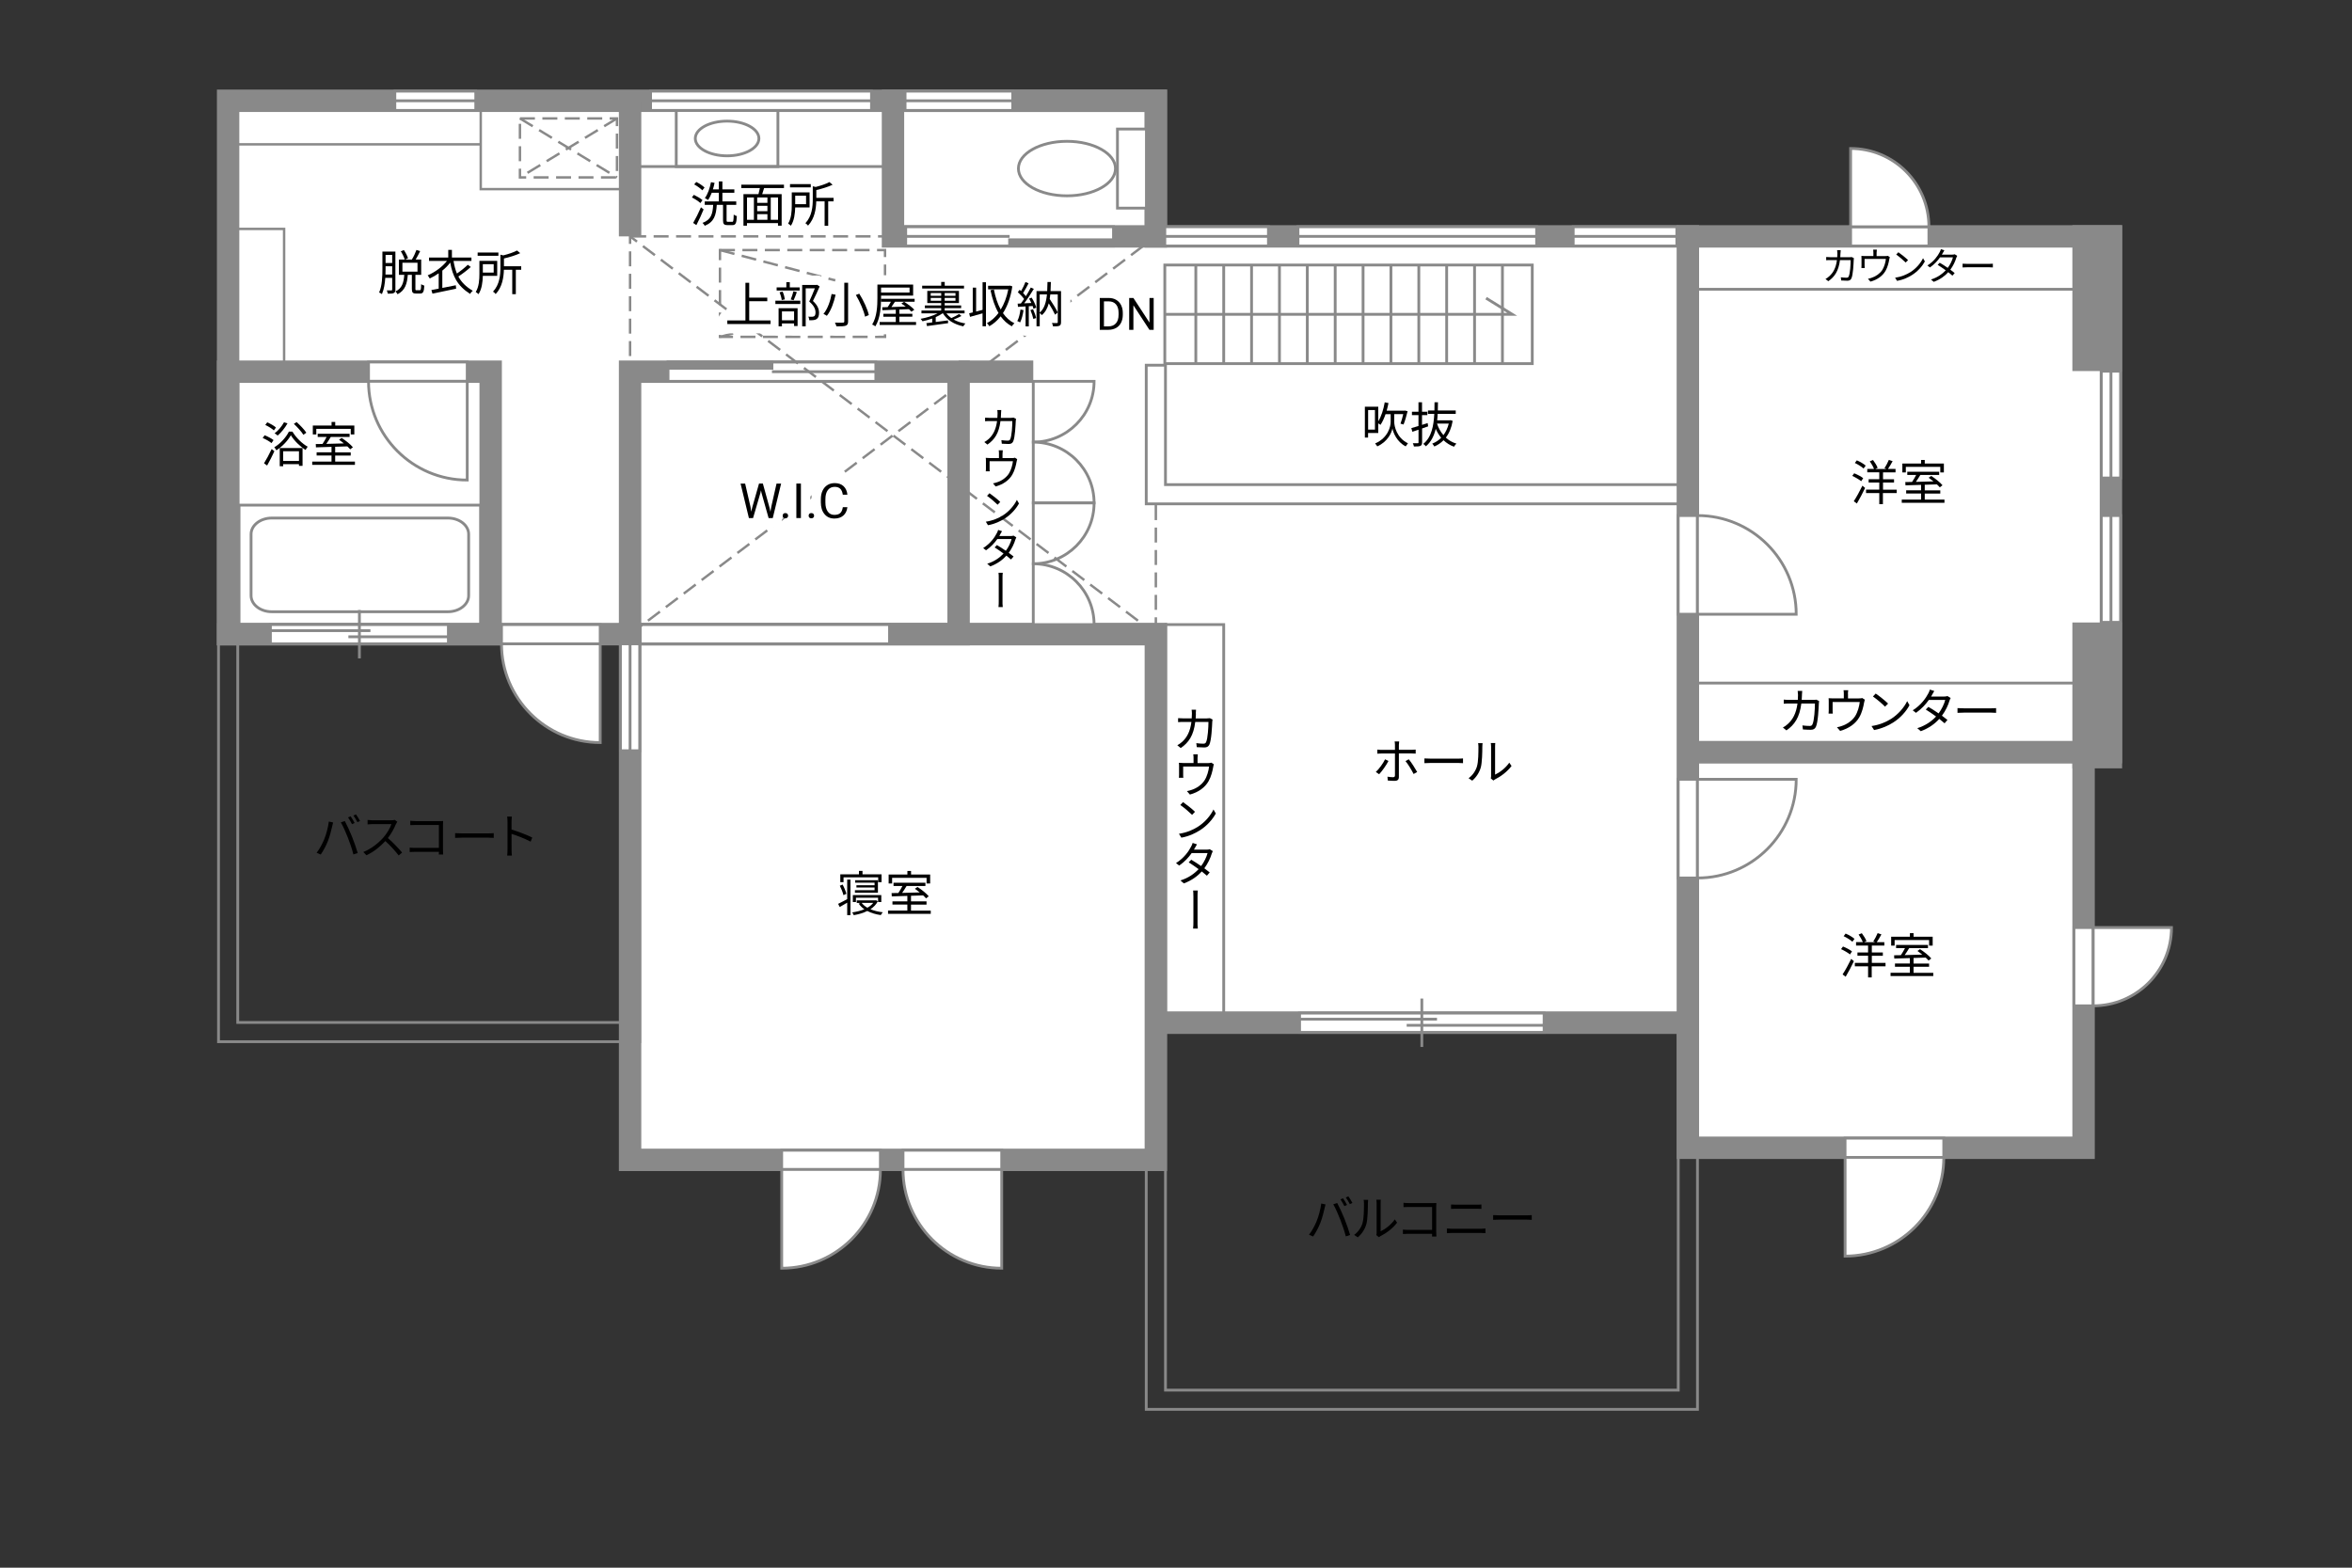 <?xml version="1.0" encoding="UTF-8"?>
<svg id="Campus" xmlns="http://www.w3.org/2000/svg" viewBox="0 0 630 420">
  <rect x="0" y="0" width="630" height="420" fill="#333333" stroke="none"/>
  <defs>
    <style>
      .cls-1, .cls-2, .cls-3, .cls-4, .cls-5, .cls-6 {
        fill: none;
      }

      .cls-2, .cls-7 {
        stroke-dasharray: 0 0 4.01 2;
      }

      .cls-2, .cls-7, .cls-8, .cls-9, .cls-10, .cls-11, .cls-12, .cls-4, .cls-13, .cls-5, .cls-6 {
        stroke: #898989;
      }

      .cls-2, .cls-7, .cls-4 {
        stroke-width: .65px;
      }

      .cls-7, .cls-8, .cls-10, .cls-12, .cls-13 {
        fill: #fff;
      }

      .cls-3 {
        stroke: #fff;
        stroke-linecap: round;
        stroke-linejoin: round;
        stroke-width: 5px;
      }

      .cls-8, .cls-9, .cls-12, .cls-13, .cls-6 {
        stroke-width: .75px;
      }

      .cls-9, .cls-11 {
        fill: #898989;
      }

      .cls-10, .cls-11, .cls-5 {
        stroke-width: 6px;
      }

      .cls-12 {
        stroke-dasharray: 0 0 0 .81 0 0;
      }

      .cls-13 {
        opacity: 0;
      }
    </style>
  </defs>
  <rect class="cls-10" x="452.1" y="201.5" width="106" height="106"/>
  <rect class="cls-10" x="452.1" y="63.33" width="113.33" height="138.17"/>
  <polygon class="cls-10" points="309.6 63.33 309.6 27 61.1 27 61.1 169.91 309.6 169.91 309.6 274 452.1 274 452.1 63.33 309.6 63.33"/>
  <path class="cls-6" d="m454.68,377.58h-147.65v-106.15h147.65v106.15h0Zm-142.5-5.15h137.35v-95.85h-137.35v95.85h0Z"/>
  <g>
    <rect class="cls-8" x="181.14" y="29.58" width="27.23" height="15.04"/>
    <path class="cls-8" d="m203.28,37.1c0,2.56-3.82,4.65-8.52,4.65s-8.52-2.08-8.52-4.65,3.81-4.65,8.52-4.65,8.52,2.09,8.52,4.65Z"/>
  </g>
  <line class="cls-5" x1="256.77" y1="99.58" x2="276.77" y2="99.58"/>
  <g>
    <rect class="cls-8" x="64.03" y="135.33" width="64.74" height="31.99"/>
    <path class="cls-8" d="m125.53,143.11c0-2.38-2.5-4.32-5.54-4.32h-47.21c-3.03,0-5.53,1.94-5.53,4.32v16.46c0,2.38,2.49,4.32,5.53,4.32h47.21c3.03,0,5.54-1.94,5.54-4.32v-16.46Z"/>
  </g>
  <rect class="cls-4" x="128.77" y="29.58" width="37.49" height="21.09"/>
  <rect class="cls-11" x="558.1" y="63.33" width="7.33" height="33.08"/>
  <rect class="cls-11" x="558.1" y="169.77" width="7.33" height="33.08"/>
  <rect class="cls-5" x="61.1" y="99.58" width="70.33" height="70.33"/>
  <rect class="cls-10" x="168.77" y="169.91" width="140.83" height="140.83"/>
  <rect class="cls-5" x="168.77" y="99.58" width="88" height="70.33"/>
  <path class="cls-6" d="m171.34,279.08H58.53v-111.74h112.82v111.74h0Zm-107.67-5.15h102.52v-101.44H63.68v101.44h0Z"/>
  <rect class="cls-5" x="239.19" y="27" width="70.42" height="36.33"/>
  <line class="cls-5" x1="168.77" y1="63.33" x2="168.77" y2="27"/>
  <g>
    <path d="m72.73,118.72c-.51-.44-1.52-1.03-2.37-1.38l.53-.73c.82.33,1.86.87,2.38,1.3l-.55.81Zm-2.01,5.4c.58-.92,1.42-2.47,2.05-3.82l.73.58c-.57,1.27-1.31,2.7-1.95,3.84l-.83-.6Zm2.64-8.81c-.48-.46-1.48-1.08-2.3-1.46l.52-.7c.82.35,1.85.92,2.34,1.39l-.56.77Zm4.98.34c.98,1.63,2.6,3.22,4.08,4.03-.19.23-.43.6-.57.87-1.47-.92-3.07-2.51-3.94-3.94-.78,1.39-2.27,3.03-3.89,4.04-.1-.26-.35-.6-.55-.82,1.64-.96,3.19-2.7,3.91-4.19h.95Zm-1.33-2.22c-.68,1.21-1.69,2.46-2.63,3.26-.18-.17-.57-.45-.82-.6.98-.73,1.91-1.85,2.51-2.95l.94.29Zm-2.08,6.6h6.11v4.78h-.96v-.46h-4.23v.55h-.92v-4.88Zm.92.87v2.6h4.23v-2.6h-4.23Zm5.41-4.42c-.49-.81-1.59-2.04-2.55-2.92l.74-.48c.97.86,2.09,2.04,2.6,2.85l-.79.56Z"/>
    <path d="m95.07,123.66v.87h-11.44v-.87h5.17v-1.62h-3.99v-.86h3.99v-1.46c-1.57.05-3.03.09-4.17.13l-.05-.88c.53-.01,1.14-.01,1.81-.03.38-.56.79-1.27,1.1-1.88h-2.39v-.86h8.54v.86h-5.04c-.36.61-.79,1.29-1.2,1.86,1.46-.04,3.09-.08,4.72-.13-.43-.35-.88-.69-1.3-.98l.69-.48c1.09.69,2.41,1.74,3.02,2.5l-.73.55c-.19-.23-.45-.51-.77-.79-1.08.04-2.18.08-3.25.1v1.5h4.16v.86h-4.16v1.62h5.29Zm-10.36-7.27h-.92v-2.39h5.02v-.96h.98v.96h5.12v2.39h-.96v-1.5h-9.23v1.5Z"/>
  </g>
  <g>
    <path d="m105.92,77.58c0,.49-.12.77-.43.92-.3.17-.78.18-1.61.18-.04-.23-.16-.64-.27-.88.56.01,1.08.01,1.22.01.17-.01.22-.08.22-.25v-3.12h-1.85c-.1,1.52-.35,3.12-.9,4.36-.17-.14-.53-.36-.75-.44.83-1.82.88-4.41.88-6.31v-4.64h3.48v10.17Zm-.87-4.03v-2.21h-1.77v.71c0,.46,0,.96-.03,1.5h1.79Zm-1.77-5.25v2.16h1.77v-2.16h-1.77Zm9.19,9.45c.26,0,.31-.21.34-1.61.21.16.58.31.85.38-.09,1.68-.34,2.12-1.1,2.12h-1.12c-.9,0-1.12-.3-1.12-1.26v-3.74h-1.09c-.18,2.33-.69,4.16-2.74,5.19-.1-.23-.38-.57-.58-.74,1.85-.86,2.22-2.46,2.38-4.45h-1.43v-4.11h1.55c-.18-.6-.61-1.52-1.05-2.21l.82-.33c.47.69.94,1.6,1.11,2.2l-.75.34h1.78c.46-.73.96-1.79,1.23-2.57l.99.32c-.38.75-.79,1.59-1.2,2.25h1.48v4.11h-1.55v3.74c0,.34.04.38.31.38h.91Zm-4.68-4.98h4.04v-2.38h-4.04v2.38Z"/>
    <path d="m126.11,71.52c-.96.87-2.27,1.87-3.34,2.56.81,1.49,2,2.73,3.87,3.82-.26.18-.57.55-.7.85-3.44-2.18-4.68-4.72-5.34-8.4-.59.77-1.31,1.5-2.12,2.15v4.64c1.14-.22,2.4-.47,3.61-.72l.09.92c-2.24.48-4.65.97-6.34,1.33l-.29-.96c.56-.1,1.22-.23,1.96-.38v-4.11c-.75.53-1.57,1-2.4,1.38-.12-.25-.38-.62-.55-.83,2.01-.87,3.99-2.34,5.16-3.87h-4.8v-.91h5.15v-2.05h.98v2.05h5.23v.91h-4.8c.21,1.27.49,2.38.91,3.38,1-.68,2.17-1.61,2.91-2.35l.81.6Z"/>
    <path d="m129.33,73.91c-.04,1.57-.26,3.55-1.16,4.9-.14-.16-.55-.47-.74-.58.88-1.4.98-3.38.98-4.85v-3.5h4.77v4.03h-3.85Zm4.17-5.38h-5.56v-.87h5.56v.87Zm-4.17,2.24v2.26h2.91v-2.26h-2.91Zm10.27,1.5h-1.43v6.54h-.96v-6.54h-2.24c-.05,2.03-.44,4.64-2.2,6.51-.14-.21-.48-.53-.71-.65,1.79-1.91,1.98-4.5,1.98-6.46v-3.44l.77.19c1.38-.35,2.83-.83,3.68-1.31l.86.71c-1.17.57-2.83,1.07-4.36,1.43v2.08h4.62v.94Z"/>
  </g>
  <g>
    <path d="m187.6,54.4c-.48-.47-1.47-1.1-2.27-1.51l.53-.69c.79.38,1.81.96,2.31,1.42l-.57.78Zm.87,1.7c-.55,1.37-1.3,2.99-1.94,4.21l-.86-.58c.6-1.03,1.46-2.73,2.09-4.19l.7.56Zm-.35-5.11c-.46-.49-1.4-1.16-2.18-1.59l.57-.65c.78.39,1.74,1.01,2.21,1.5l-.6.74Zm7.98,8.45c.33,0,.39-.27.43-1.95.21.17.58.34.84.4-.09,1.91-.31,2.42-1.18,2.42h-1.31c-.96,0-1.21-.29-1.21-1.29v-4.13h-1.68c-.18,2.77-.69,4.58-3.22,5.6-.1-.23-.38-.6-.6-.77,2.33-.86,2.72-2.42,2.86-4.84h-2.26v-.92h3.78v-2.31h-1.9c-.3.74-.62,1.42-1,1.94-.19-.14-.61-.42-.85-.52.78-1.03,1.33-2.64,1.64-4.26l.96.18c-.12.6-.26,1.18-.44,1.74h1.59v-2.12h.95v2.12h3.2v.92h-3.2v2.31h3.71v.92h-2.59v4.12c0,.36.05.43.38.43h1.1Z"/>
    <path d="m204.67,50.39c-.16.55-.34,1.13-.51,1.62h5.21v8.46h-.98v-.69h-8.31v.69h-.94v-8.46h4.02c.14-.49.27-1.09.38-1.62h-4.98v-.92h11.43v.92h-5.33Zm-4.58,8.5h1.85v-5.98h-1.85v5.98Zm5.47-5.98h-2.74v1.43h2.74v-1.43Zm0,2.22h-2.74v1.46h2.74v-1.46Zm-2.74,3.76h2.74v-1.51h-2.74v1.51Zm5.58-5.98h-1.95v5.98h1.95v-5.98Z"/>
    <path d="m213,55.58c-.04,1.57-.26,3.55-1.16,4.9-.14-.16-.55-.47-.74-.58.88-1.4.98-3.38.98-4.85v-3.5h4.77v4.03h-3.85Zm4.17-5.38h-5.56v-.87h5.56v.87Zm-4.17,2.24v2.26h2.91v-2.26h-2.91Zm10.27,1.5h-1.43v6.54h-.96v-6.54h-2.24c-.05,2.03-.44,4.64-2.2,6.51-.14-.21-.48-.53-.71-.65,1.79-1.91,1.98-4.5,1.98-6.46v-3.44l.77.19c1.38-.35,2.83-.83,3.68-1.31l.86.71c-1.17.57-2.83,1.07-4.36,1.43v2.08h4.62v.94Z"/>
  </g>
  <g>
    <path d="m369.42,207.43l-.9-.61c.87-.79,1.98-2.34,2.48-3.39l.91.44c-.55,1.11-1.75,2.77-2.5,3.56Zm5.28-7.89v1.34h3.43c.31,0,.74-.03,1.07-.06v1.08c-.35-.03-.74-.04-1.05-.04h-3.45v6.31c0,.68-.33,1.03-1.12,1.03-.55,0-1.31-.03-1.85-.09l-.09-1.03c.57.1,1.16.14,1.5.14s.51-.14.51-.49v-5.86h-3.6c-.4,0-.77.01-1.12.05v-1.1c.36.05.69.08,1.11.08h3.61v-1.34c0-.27-.04-.73-.09-.92h1.22c-.03.18-.08.65-.08.92Zm4.9,7.29l-.96.53c-.51-1.03-1.48-2.64-2.17-3.46l.88-.48c.7.83,1.73,2.47,2.25,3.41Z"/>
    <path d="m383.36,203.25h7.12c.65,0,1.12-.04,1.4-.06v1.27c-.26-.01-.81-.06-1.39-.06h-7.14c-.71,0-1.4.03-1.81.06v-1.27c.39.03,1.08.06,1.81.06Z"/>
    <path d="m395.62,205.28c.38-1.18.39-3.78.39-5.23,0-.39-.04-.68-.09-.95h1.2c-.01.16-.07.55-.07.94,0,1.44-.05,4.23-.4,5.53-.39,1.39-1.22,2.67-2.31,3.58l-.97-.66c1.09-.78,1.87-1.94,2.26-3.2Zm3.78,2.54v-7.79c0-.49-.07-.87-.08-.96h1.2c-.01.09-.05.47-.05.96v7.5c1.2-.55,2.79-1.73,3.8-3.2l.61.88c-1.12,1.52-2.93,2.86-4.43,3.6-.21.12-.35.22-.44.3l-.69-.57c.05-.21.09-.47.09-.73Z"/>
  </g>
  <g>
    <path d="m373.46,113.05c-.01,1.05.6,4.24,3.67,5.71-.17.21-.46.61-.6.83-2.37-1.2-3.35-3.68-3.56-4.8-.2,1.16-1.29,3.56-4.06,4.8-.12-.19-.39-.6-.58-.78,3.52-1.51,4.19-4.65,4.17-5.76v-2.09h-1.37c-.38,1.1-.83,2.09-1.35,2.86-.13-.1-.38-.27-.6-.4v2.59h-2.73v1.22h-.86v-8.27h3.59v3.9c.82-1.31,1.4-3.16,1.73-5.07l1.01.19c-.14.7-.31,1.39-.49,2.05h4.75l.17-.04.69.18c-.31,1.24-.72,2.68-1.09,3.56l-.82-.23c.25-.65.53-1.62.74-2.55h-2.41v2.09Zm-5.17-3.2h-1.83v5.24h1.83v-5.24Z"/>
    <path d="m382.56,114.22c-.55.19-1.09.39-1.64.57v3.71c0,.53-.13.81-.46.96-.35.14-.87.17-1.73.16-.04-.23-.17-.64-.29-.87.58.01,1.12.01,1.29,0,.17,0,.23-.05.23-.25v-3.38l-1.64.56-.29-.98c.53-.14,1.2-.35,1.92-.57v-2.91h-1.75v-.91h1.75v-2.54h.95v2.54h1.43v.91h-1.43v2.61l1.51-.48.13.87Zm6.55-1.46c-.33,1.89-.96,3.35-1.83,4.48.79.73,1.74,1.29,2.83,1.61-.22.19-.49.57-.64.83-1.08-.38-2.01-.98-2.81-1.74-.71.74-1.55,1.29-2.46,1.68-.12-.22-.38-.58-.56-.77.88-.34,1.7-.86,2.39-1.57-.58-.7-1.07-1.51-1.46-2.38-.44,1.85-1.24,3.51-2.64,4.67-.14-.21-.46-.49-.7-.64,2.24-1.77,2.8-4.94,2.95-8.05h-1.69v-.9h1.73c.01-.75.03-1.5.03-2.21h.92c0,.71-.01,1.46-.04,2.21h4.8v.9h-4.84c-.03.57-.06,1.16-.13,1.73h3.38l.17-.04.59.18Zm-4.19.73c.38,1.16.95,2.21,1.72,3.09.62-.85,1.12-1.87,1.42-3.09h-3.13Z"/>
  </g>
  <g>
    <path d="m353.89,322.43l1.16.25c-.08.29-.18.66-.23.94-.18.82-.64,2.74-1.18,4.07-.48,1.2-1.18,2.54-1.91,3.58l-1.1-.47c.82-1.08,1.55-2.44,2-3.54.56-1.34,1.1-3.32,1.27-4.82Zm3.24.22l1.05-.35c.52.94,1.35,2.73,1.9,4.11.53,1.29,1.22,3.28,1.56,4.45l-1.16.38c-.33-1.33-.92-3.08-1.47-4.47-.52-1.34-1.31-3.15-1.88-4.11Zm3.67.17l-.7.31c-.26-.53-.7-1.31-1.05-1.81l.69-.29c.32.46.81,1.25,1.07,1.78Zm1.46-.53l-.7.31c-.29-.57-.7-1.3-1.08-1.79l.69-.29c.35.47.84,1.29,1.09,1.77Z"/>
    <path d="m364.96,327.63c.38-1.18.39-3.78.39-5.23,0-.39-.04-.68-.09-.95h1.2c-.01.16-.06.55-.06.94,0,1.44-.05,4.23-.4,5.53-.39,1.39-1.22,2.67-2.31,3.58l-.97-.66c1.09-.78,1.87-1.94,2.26-3.2Zm3.78,2.54v-7.79c0-.49-.06-.87-.08-.96h1.2c-.01.09-.05.47-.05.96v7.5c1.2-.55,2.79-1.73,3.8-3.2l.61.88c-1.12,1.52-2.93,2.86-4.43,3.6-.21.12-.35.22-.44.3l-.69-.57c.05-.21.09-.47.09-.73Z"/>
    <path d="m377.37,322.33h6.41c.31,0,.7-.01.96-.03-.01.3-.04.7-.04,1.01v6.71c0,.47.04,1.05.05,1.26h-1.17c.01-.14.01-.42.03-.73h-6.36c-.53,0-1.12.03-1.47.05v-1.18c.34.04.9.08,1.44.08h6.38v-6.14h-6.23c-.48,0-1.13.03-1.43.04v-1.16c.43.05,1,.08,1.42.08Z"/>
    <path d="m388.92,329.2h7.79c.39,0,.81-.03,1.18-.07v1.25c-.39-.04-.83-.06-1.18-.06h-7.79c-.47,0-.92.04-1.36.06v-1.25c.44.03.9.07,1.36.07Zm1.04-6.45h5.56c.47,0,.92-.01,1.29-.05v1.17c-.36-.03-.86-.04-1.29-.04h-5.56c-.46,0-.88.03-1.29.04v-1.17c.42.03.86.05,1.29.05Z"/>
    <path d="m401.77,325.6h7.12c.65,0,1.12-.04,1.4-.06v1.27c-.26-.01-.81-.06-1.39-.06h-7.14c-.71,0-1.4.03-1.81.06v-1.27c.39.03,1.08.06,1.81.06Z"/>
  </g>
  <g>
    <path d="m88.07,220.1l1.16.25c-.08.29-.18.66-.23.94-.18.82-.64,2.74-1.18,4.07-.48,1.2-1.18,2.54-1.91,3.58l-1.1-.47c.82-1.08,1.55-2.44,2-3.54.56-1.34,1.1-3.32,1.27-4.82Zm3.24.22l1.05-.35c.52.94,1.35,2.73,1.9,4.11.53,1.29,1.22,3.28,1.56,4.45l-1.16.38c-.33-1.33-.92-3.08-1.47-4.47-.52-1.34-1.31-3.15-1.89-4.11Zm3.67.17l-.7.31c-.26-.53-.7-1.31-1.05-1.81l.69-.29c.33.46.81,1.25,1.07,1.78Zm1.46-.53l-.7.31c-.29-.57-.7-1.3-1.08-1.79l.69-.29c.35.47.85,1.29,1.09,1.77Z"/>
    <path d="m106.08,220.71c-.44,1.12-1.26,2.64-2.18,3.81,1.36,1.17,2.95,2.86,3.8,3.89l-.91.78c-.87-1.14-2.25-2.68-3.57-3.86-1.39,1.5-3.15,2.93-5.07,3.8l-.83-.87c2.09-.82,4.02-2.37,5.36-3.86.88-1,1.83-2.54,2.16-3.61h-5.07c-.46,0-1.17.05-1.31.07v-1.18c.18.03.92.08,1.31.08h5.02c.43,0,.77-.04.97-.1l.66.51c-.08.1-.25.39-.32.57Z"/>
    <path d="m111.33,219.99h6.41c.31,0,.7-.01.96-.03-.01.3-.04.7-.04,1.01v6.71c0,.47.04,1.05.05,1.26h-1.17c.01-.14.01-.42.03-.73h-6.36c-.53,0-1.12.03-1.47.05v-1.18c.34.04.9.08,1.44.08h6.38v-6.14h-6.23c-.48,0-1.13.03-1.43.04v-1.16c.43.05,1,.08,1.42.08Z"/>
    <path d="m123.73,223.27h7.12c.65,0,1.12-.04,1.4-.06v1.27c-.26-.01-.81-.06-1.39-.06h-7.14c-.71,0-1.4.03-1.81.06v-1.27c.39.03,1.08.06,1.81.06Z"/>
    <path d="m135.94,220.12c0-.36-.03-.95-.1-1.35h1.27c-.04.4-.09.96-.09,1.35v2.12c1.72.52,4.19,1.46,5.55,2.15l-.44,1.1c-1.42-.77-3.67-1.64-5.11-2.09.01,1.95.01,3.91.01,4.29,0,.4.03,1.1.08,1.53h-1.26c.06-.42.09-1.05.09-1.53v-7.57Z"/>
  </g>
  <g>
    <rect class="cls-8" x="299.32" y="34.57" width="7.76" height="21.19"/>
    <path class="cls-8" d="m285.79,37.86c7.18,0,13,3.27,13,7.3s-5.82,7.3-13,7.3-13-3.26-13-7.3,5.82-7.3,13-7.3Z"/>
  </g>
  <g>
    <rect class="cls-7" x="139.27" y="31.73" width="25.99" height="15.8"/>
    <line class="cls-7" x1="165.26" y1="31.73" x2="139.27" y2="47.53"/>
    <line class="cls-7" x1="139.27" y1="31.73" x2="165.26" y2="47.53"/>
  </g>
  <g>
    <rect class="cls-8" x="134.33" y="167.33" width="26.44" height="5.16"/>
    <path class="cls-8" d="m134.33,172.49h26.44v26.45c-14.6,0-26.44-11.84-26.44-26.45Z"/>
  </g>
  <g>
    <rect class="cls-8" x="449.52" y="208.78" width="5.16" height="26.44"/>
    <path class="cls-8" d="m454.68,235.22v-26.44h26.45c0,14.6-11.84,26.44-26.45,26.44Z"/>
  </g>
  <g>
    <rect class="cls-8" x="449.52" y="138.12" width="5.16" height="26.44"/>
    <path class="cls-8" d="m454.68,138.12v26.44h26.45c0-14.6-11.84-26.44-26.45-26.44Z"/>
  </g>
  <g>
    <rect class="cls-8" x="241.88" y="308.16" width="26.44" height="5.16"/>
    <path class="cls-8" d="m241.88,313.32h26.44v26.45c-14.6,0-26.44-11.84-26.44-26.45Z"/>
  </g>
  <g>
    <rect class="cls-8" x="209.38" y="308.16" width="26.44" height="5.16"/>
    <path class="cls-8" d="m235.83,313.32h-26.44v26.45c14.6,0,26.44-11.84,26.44-26.45Z"/>
  </g>
  <g>
    <rect class="cls-8" x="494.21" y="304.92" width="26.44" height="5.16"/>
    <path class="cls-8" d="m520.66,310.08h-26.44v26.45c14.6,0,26.44-11.84,26.44-26.45Z"/>
  </g>
  <g>
    <rect class="cls-8" x="555.52" y="248.5" width="5.16" height="20.97"/>
    <path class="cls-8" d="m560.68,269.47v-20.97h20.97c0,11.58-9.39,20.97-20.97,20.97Z"/>
  </g>
  <g>
    <rect class="cls-8" x="495.7" y="60.75" width="20.97" height="5.16"/>
    <path class="cls-8" d="m516.67,60.75h-20.97v-20.97c11.58,0,20.97,9.39,20.97,20.97Z"/>
  </g>
  <rect class="cls-8" x="171.49" y="167.33" width="66.78" height="5.16"/>
  <g>
    <rect class="cls-8" x="98.71" y="96.99" width="26.44" height="5.16"/>
    <path class="cls-8" d="m98.71,102.16h26.44v26.45c-14.6,0-26.44-11.84-26.44-26.45Z"/>
  </g>
  <g>
    <rect class="cls-8" x="178.94" y="97" width="55.66" height="5.16"/>
    <rect class="cls-9" x="178.94" y="97" width="27.83" height="1.67"/>
    <line class="cls-12" x1="178.94" y1="100.42" x2="206.77" y2="100.42"/>
    <line class="cls-8" x1="206.77" y1="99.58" x2="234.6" y2="99.58"/>
    <rect class="cls-13" x="206.77" y="97" width="27.83" height="5.16"/>
    <rect class="cls-13" x="178.94" y="97" width="55.66" height="5.16"/>
  </g>
  <g>
    <rect class="cls-8" x="242.6" y="60.75" width="55.66" height="5.16"/>
    <rect class="cls-9" x="270.43" y="64.24" width="27.83" height="1.67"/>
    <line class="cls-12" x1="298.27" y1="62.49" x2="270.43" y2="62.49"/>
    <line class="cls-8" x1="270.43" y1="63.33" x2="242.6" y2="63.33"/>
    <rect class="cls-13" x="242.6" y="60.75" width="27.83" height="5.16"/>
    <rect class="cls-13" x="242.6" y="60.75" width="55.66" height="5.16"/>
  </g>
  <g>
    <rect class="cls-8" x="348.1" y="271.42" width="65.5" height="5.16"/>
    <line class="cls-8" x1="380.85" y1="280.49" x2="380.85" y2="267.52"/>
    <line class="cls-8" x1="376.79" y1="274.69" x2="413.6" y2="274.69"/>
    <line class="cls-8" x1="348.1" y1="273.05" x2="384.91" y2="273.05"/>
    <rect class="cls-13" x="352.98" y="271.42" width="55.74" height="5.16"/>
  </g>
  <g>
    <rect class="cls-8" x="72.43" y="167.33" width="47.67" height="5.16"/>
    <line class="cls-8" x1="96.27" y1="176.39" x2="96.27" y2="163.43"/>
    <line class="cls-8" x1="93.32" y1="170.6" x2="120.1" y2="170.6"/>
    <line class="cls-8" x1="72.43" y1="168.96" x2="99.22" y2="168.96"/>
    <rect class="cls-13" x="75.99" y="167.33" width="40.56" height="5.16"/>
  </g>
  <g>
    <g>
      <rect class="cls-8" x="312" y="60.75" width="27.76" height="5.16"/>
      <line class="cls-6" x1="339.77" y1="63.33" x2="312" y2="63.33"/>
    </g>
    <rect class="cls-1" x="312" y="60.75" width="27.76" height="5.16"/>
  </g>
  <g>
    <g>
      <rect class="cls-8" x="421.39" y="60.75" width="27.76" height="5.16"/>
      <line class="cls-6" x1="449.15" y1="63.33" x2="421.39" y2="63.33"/>
    </g>
    <rect class="cls-1" x="421.39" y="60.75" width="27.76" height="5.16"/>
  </g>
  <g>
    <g>
      <rect class="cls-8" x="347.67" y="60.75" width="63.93" height="5.16"/>
      <line class="cls-6" x1="411.6" y1="63.33" x2="347.67" y2="63.33"/>
    </g>
    <rect class="cls-1" x="347.67" y="60.75" width="63.93" height="5.16"/>
  </g>
  <g>
    <g>
      <rect class="cls-8" x="105.76" y="24.42" width="21.68" height="5.16"/>
      <line class="cls-6" x1="127.44" y1="27" x2="105.76" y2="27"/>
    </g>
    <rect class="cls-1" x="105.76" y="24.42" width="21.68" height="5.16"/>
  </g>
  <g>
    <g>
      <rect class="cls-8" x="166.19" y="172.49" width="5.16" height="28.64"/>
      <line class="cls-6" x1="168.77" y1="201.13" x2="168.77" y2="172.49"/>
    </g>
    <rect class="cls-1" x="166.19" y="172.49" width="5.16" height="28.64"/>
  </g>
  <g>
    <g>
      <rect class="cls-8" x="242.43" y="24.42" width="28.84" height="5.16"/>
      <line class="cls-6" x1="271.27" y1="27" x2="242.43" y2="27"/>
    </g>
    <rect class="cls-1" x="242.43" y="24.42" width="28.84" height="5.16"/>
  </g>
  <g>
    <g>
      <rect class="cls-8" x="174.26" y="24.42" width="59.18" height="5.16"/>
      <line class="cls-6" x1="233.44" y1="27" x2="174.26" y2="27"/>
    </g>
    <rect class="cls-1" x="174.26" y="24.42" width="59.18" height="5.16"/>
  </g>
  <g>
    <path class="cls-8" d="m276.77,118.45v-16.29h16.29c0,9-7.29,16.29-16.29,16.29Z"/>
    <path class="cls-8" d="m276.77,118.45v16.29h16.29c0-9-7.29-16.29-16.29-16.29Z"/>
  </g>
  <g>
    <path class="cls-8" d="m276.77,151.04v-16.29h16.29c0,9-7.29,16.29-16.29,16.29Z"/>
    <path class="cls-8" d="m276.77,151.04v16.29h16.29c0-9-7.29-16.29-16.29-16.29Z"/>
  </g>
  <line class="cls-4" x1="128.77" y1="38.67" x2="62.6" y2="38.67"/>
  <polyline class="cls-4" points="63.27 61.33 76.1 61.33 76.1 97.41"/>
  <line class="cls-6" x1="170.94" y1="44.62" x2="237.06" y2="44.62"/>
  <line class="cls-2" x1="168.77" y1="61.33" x2="168.77" y2="115.38"/>
  <line class="cls-2" x1="239.19" y1="63.33" x2="168.77" y2="63.33"/>
  <line class="cls-2" x1="309.6" y1="135.33" x2="309.6" y2="169.91"/>
  <line class="cls-2" x1="309.6" y1="169.91" x2="168.77" y2="63.33"/>
  <line class="cls-2" x1="168.77" y1="169.91" x2="309.6" y2="63.33"/>
  <g>
    <rect class="cls-2" x="192.85" y="67" width="44.21" height="23.25"/>
    <line class="cls-2" x1="192.85" y1="67" x2="237.06" y2="78.62"/>
    <line class="cls-2" x1="237.06" y1="78.62" x2="192.85" y2="90.25"/>
  </g>
  <rect class="cls-6" x="312" y="71" width="98.43" height="26.42"/>
  <line class="cls-6" x1="320.31" y1="71" x2="320.31" y2="97.42"/>
  <line class="cls-6" x1="327.78" y1="71" x2="327.78" y2="97.42"/>
  <line class="cls-6" x1="335.24" y1="71" x2="335.24" y2="97.42"/>
  <line class="cls-6" x1="342.71" y1="71" x2="342.71" y2="97.42"/>
  <line class="cls-6" x1="350.17" y1="71" x2="350.17" y2="97.42"/>
  <line class="cls-6" x1="357.64" y1="71" x2="357.64" y2="97.42"/>
  <line class="cls-6" x1="365.11" y1="71" x2="365.11" y2="97.42"/>
  <line class="cls-6" x1="372.57" y1="71" x2="372.57" y2="97.42"/>
  <line class="cls-6" x1="380.04" y1="71" x2="380.04" y2="97.42"/>
  <line class="cls-6" x1="387.5" y1="71" x2="387.5" y2="97.42"/>
  <line class="cls-6" x1="394.97" y1="71" x2="394.97" y2="97.42"/>
  <line class="cls-6" x1="402.44" y1="71" x2="402.44" y2="97.42"/>
  <polyline class="cls-6" points="312 84.21 405.06 84.21 398.06 79.88"/>
  <polyline class="cls-6" points="312 167.33 327.78 167.33 327.78 271.5"/>
  <line class="cls-6" x1="454.68" y1="183" x2="555.52" y2="183"/>
  <line class="cls-6" x1="454.68" y1="77.5" x2="555.52" y2="77.5"/>
  <g>
    <rect class="cls-8" x="562.85" y="138.12" width="5.16" height="28.61"/>
    <line class="cls-6" x1="565.44" y1="166.72" x2="565.44" y2="138.12"/>
  </g>
  <g>
    <rect class="cls-8" x="562.85" y="99.45" width="5.16" height="28.61"/>
    <line class="cls-6" x1="565.44" y1="128.06" x2="565.44" y2="99.45"/>
  </g>
  <g>
    <path d="m226.93,235.66h.87v9.52h-.87v-3.35c-.69.4-1.39.81-2,1.17l-.43-.85c.62-.29,1.52-.78,2.43-1.26v-5.23Zm-1.01,4.16c-.14-.68-.57-1.74-.97-2.52l.75-.32c.43.79.84,1.81,1.01,2.48l-.79.36Zm.03-3.47h-.87v-2.11h5v-.92h.95v.92h5.1v2.11h-.9v-1.3h-9.28v1.3Zm9.2,5.07c-.44.9-1.14,1.61-2,2.17.96.4,2.11.69,3.31.82-.19.19-.43.55-.52.75-1.35-.18-2.59-.56-3.63-1.1-1.09.55-2.35.91-3.63,1.12-.08-.21-.26-.55-.4-.74,1.13-.16,2.26-.43,3.25-.84-.62-.43-1.14-.94-1.52-1.52l.52-.18h-1.05v-.68h4.98l.16-.04.53.25Zm.05.25v-1.16h-5.93v1.16h-.83v-1.86h7.62v1.86h-.86Zm-.94-3.17v-.73h-4.86v-.6h4.86v-.69h-5.2v-.65h6.1v3.33h-6.16v-.66h5.27Zm-3.46,3.39c.38.49.9.94,1.53,1.3.64-.35,1.17-.78,1.57-1.3h-3.11Z"/>
    <path d="m249.31,243.96v.87h-11.44v-.87h5.17v-1.62h-3.99v-.86h3.99v-1.46c-1.57.05-3.03.09-4.17.13l-.05-.88c.53-.01,1.14-.01,1.81-.03.38-.56.79-1.27,1.1-1.88h-2.39v-.86h8.54v.86h-5.04c-.36.61-.79,1.29-1.2,1.86,1.46-.04,3.09-.08,4.72-.13-.43-.35-.88-.69-1.3-.98l.69-.48c1.09.69,2.41,1.74,3.02,2.5l-.73.55c-.19-.23-.45-.51-.77-.79-1.08.04-2.18.08-3.25.1v1.5h4.16v.86h-4.16v1.62h5.29Zm-10.36-7.27h-.92v-2.39h5.02v-.96h.98v.96h5.12v2.39h-.96v-1.5h-9.23v1.5Z"/>
  </g>
  <g>
    <path d="m495.53,255.7c-.52-.44-1.55-1.04-2.39-1.42l.52-.7c.83.33,1.89.88,2.41,1.31l-.53.81Zm-1.98,5.36c.66-1,1.6-2.69,2.31-4.16l.72.61c-.64,1.37-1.5,2.98-2.21,4.17l-.82-.62Zm.81-10.95c.83.35,1.86.94,2.38,1.42l-.57.77c-.49-.47-1.51-1.1-2.34-1.49l.53-.69Zm10.66,8.77h-3.67v2.98h-.97v-2.98h-3.55v-.92h3.55v-1.91h-2.85v-.88h2.85v-1.85h-3.22v-.91h1.81c-.22-.58-.69-1.43-1.13-2.04l.86-.35c.49.64,1.03,1.52,1.24,2.11l-.62.29h2.98l-.53-.19c.39-.61.9-1.56,1.17-2.24l1.01.34c-.39.73-.86,1.53-1.25,2.09h2.03v.91h-3.35v1.85h2.95v.88h-2.95v1.91h3.67v.92Z"/>
    <path d="m517.84,260.62v.87h-11.44v-.87h5.17v-1.62h-3.99v-.86h3.99v-1.46c-1.57.05-3.03.09-4.17.13l-.05-.88c.53-.01,1.14-.01,1.81-.03.38-.56.79-1.27,1.11-1.88h-2.39v-.86h8.54v.86h-5.04c-.36.61-.79,1.29-1.2,1.86,1.46-.04,3.09-.08,4.72-.13-.43-.35-.88-.69-1.3-.98l.69-.48c1.09.69,2.41,1.74,3.02,2.5l-.73.55c-.19-.23-.45-.51-.77-.79-1.08.04-2.18.08-3.25.1v1.5h4.16v.86h-4.16v1.62h5.29Zm-10.36-7.27h-.92v-2.39h5.02v-.96h.98v.96h5.12v2.39h-.96v-1.5h-9.23v1.5Z"/>
  </g>
  <g>
    <path d="m498.53,128.92c-.52-.44-1.55-1.04-2.39-1.42l.52-.7c.83.33,1.89.88,2.41,1.31l-.53.81Zm-1.98,5.36c.66-1,1.6-2.69,2.31-4.16l.72.61c-.64,1.37-1.5,2.98-2.21,4.17l-.82-.62Zm.81-10.95c.83.35,1.86.94,2.38,1.42l-.57.77c-.49-.47-1.51-1.1-2.34-1.49l.53-.69Zm10.66,8.77h-3.67v2.98h-.97v-2.98h-3.55v-.92h3.55v-1.91h-2.85v-.88h2.85v-1.85h-3.22v-.91h1.81c-.22-.58-.69-1.43-1.13-2.04l.86-.35c.49.64,1.03,1.52,1.24,2.11l-.62.29h2.98l-.53-.19c.39-.61.9-1.56,1.17-2.24l1.01.34c-.39.73-.86,1.53-1.25,2.09h2.03v.91h-3.35v1.85h2.95v.88h-2.95v1.91h3.67v.92Z"/>
    <path d="m520.84,133.84v.87h-11.44v-.87h5.17v-1.62h-3.99v-.86h3.99v-1.46c-1.57.05-3.03.09-4.17.13l-.05-.88c.53-.01,1.14-.01,1.81-.03.38-.56.79-1.27,1.11-1.88h-2.39v-.86h8.54v.86h-5.04c-.36.61-.79,1.29-1.2,1.86,1.46-.04,3.09-.08,4.72-.13-.43-.35-.88-.69-1.3-.98l.69-.48c1.09.69,2.41,1.74,3.02,2.5l-.73.55c-.19-.23-.45-.51-.77-.79-1.08.04-2.18.08-3.25.1v1.5h4.16v.86h-4.16v1.62h5.29Zm-10.36-7.27h-.92v-2.39h5.02v-.96h.98v.96h5.12v2.39h-.96v-1.5h-9.23v1.5Z"/>
  </g>
  <g>
    <path d="m268.14,110.78c-.01.41-.04.8-.06,1.17h2.7c.3,0,.53-.02.73-.06l.64.32c-.04.2-.07.41-.07.56-.05,1.09-.19,4.4-.69,5.49-.23.48-.58.69-1.22.69-.57,0-1.23-.04-1.83-.07l-.11-.96c.61.08,1.21.13,1.69.13.33,0,.53-.08.67-.36.42-.87.57-3.66.57-4.88h-3.18c-.4,3.27-1.57,4.96-3.49,6.3l-.83-.68c.36-.19.83-.51,1.17-.83,1.12-1.02,1.93-2.45,2.24-4.79h-1.9c-.44,0-.91,0-1.31.05v-.96c.4.04.87.06,1.3.06h1.99c.02-.36.05-.75.05-1.15,0-.26-.02-.68-.07-.95h1.06c-.02.27-.05.66-.06.92Z"/>
    <path d="m268.53,121.5v1.23h2.55c.41,0,.63-.05.77-.11l.61.4c-.06.16-.13.47-.16.68-.15.9-.49,2.33-1.12,3.42-.84,1.49-2.41,2.65-4.49,3.21l-.71-.83c.38-.07.82-.19,1.17-.32,1.15-.36,2.39-1.22,3.09-2.31.61-.96.97-2.33,1.08-3.3h-6.25v2.02c0,.2.01.5.05.68h-1.08c.04-.2.05-.52.05-.73v-2c0-.25,0-.62-.05-.88.33.04.67.06,1.08.06h2.46v-1.23c0-.23-.01-.5-.06-.85h1.09c-.05.35-.06.62-.06.85Z"/>
    <path d="m268.6,138.1c1.75-1.1,3.12-2.79,3.78-4.18l.56.97c-.78,1.42-2.11,2.96-3.83,4.04-1.14.71-2.56,1.43-4.47,1.78l-.58-.94c1.98-.3,3.45-.99,4.54-1.67Zm-.68-3.62l-.7.74c-.58-.58-1.99-1.81-2.84-2.38l.66-.7c.8.54,2.27,1.71,2.89,2.34Z"/>
    <path d="m267.89,143.21c-.07.13-.14.26-.22.4h3.07c.3,0,.56-.04.74-.11l.75.46c-.08.16-.2.42-.26.61-.3,1.05-.92,2.38-1.78,3.53.48.35.94.69,1.3.99l-.68.8c-.34-.3-.77-.66-1.24-1.03-1.01,1.12-2.4,2.17-4.32,2.88l-.82-.71c1.92-.59,3.37-1.64,4.38-2.73-.81-.6-1.66-1.18-2.39-1.64l.61-.63c.75.43,1.59.98,2.39,1.53.74-.99,1.31-2.2,1.54-3.14h-3.83c-.71,1.02-1.73,2.13-3.01,3.01l-.77-.6c1.95-1.22,3.11-2.91,3.64-3.97.12-.19.3-.6.37-.89l1.04.34c-.19.29-.4.67-.52.89Z"/>
    <path d="m267.52,154.75c0-.33,0-.91-.06-1.3h1.14c-.07.39-.07.97-.07,1.29v6.3c-.01.35-.01,1.08.07,1.6h-1.15c.07-.53.07-1.19.07-1.6v-6.28Z"/>
  </g>
  <g>
    <path d="m320.34,191.17c-.01.46-.04.88-.07,1.3h3c.34,0,.58-.03.81-.06l.71.35c-.04.22-.08.46-.08.62-.05,1.21-.21,4.89-.77,6.1-.26.53-.65.77-1.35.77-.64,0-1.37-.04-2.03-.08l-.12-1.07c.68.09,1.34.14,1.87.14.36,0,.59-.09.74-.4.47-.96.64-4.07.64-5.42h-3.54c-.44,3.63-1.74,5.51-3.88,6.99l-.92-.75c.4-.21.92-.57,1.3-.92,1.25-1.13,2.14-2.72,2.48-5.32h-2.11c-.49,0-1.01,0-1.46.05v-1.07c.44.04.96.06,1.44.06h2.21c.03-.4.05-.83.05-1.27,0-.29-.03-.75-.08-1.05h1.18c-.03.3-.05.73-.06,1.03Z"/>
    <path d="m320.77,203.08v1.36h2.83c.46,0,.7-.05.86-.12l.68.44c-.07.18-.14.52-.18.75-.17,1-.55,2.59-1.25,3.8-.94,1.65-2.68,2.94-4.99,3.56l-.79-.92c.42-.08.91-.21,1.3-.35,1.27-.4,2.65-1.35,3.43-2.56.68-1.07,1.08-2.59,1.2-3.67h-6.94v2.25c0,.22.01.56.05.75h-1.2c.04-.22.05-.57.05-.81v-2.22c0-.27,0-.69-.05-.98.36.04.74.06,1.2.06h2.73v-1.36c0-.26-.01-.56-.07-.95h1.21c-.05.39-.07.69-.07.95Z"/>
    <path d="m320.84,221.51c1.95-1.22,3.47-3.09,4.2-4.64l.62,1.08c-.87,1.57-2.34,3.29-4.25,4.49-1.26.79-2.85,1.59-4.97,1.98l-.65-1.04c2.2-.34,3.83-1.1,5.04-1.86Zm-.75-4.02l-.78.82c-.65-.65-2.21-2.02-3.16-2.64l.73-.78c.88.6,2.52,1.9,3.21,2.6Z"/>
    <path d="m320.05,227.19c-.08.14-.16.29-.25.44h3.41c.34,0,.62-.04.82-.12l.83.51c-.09.18-.22.47-.29.68-.34,1.17-1.03,2.64-1.98,3.93.53.39,1.04.77,1.44,1.1l-.75.88c-.38-.34-.86-.73-1.38-1.14-1.12,1.25-2.67,2.41-4.8,3.2l-.91-.79c2.13-.65,3.74-1.82,4.86-3.03-.9-.66-1.85-1.31-2.65-1.82l.68-.7c.83.48,1.77,1.09,2.65,1.7.82-1.1,1.46-2.44,1.72-3.48h-4.25c-.79,1.13-1.92,2.37-3.34,3.34l-.86-.66c2.17-1.35,3.46-3.24,4.04-4.41.13-.21.34-.66.42-.99l1.16.38c-.21.33-.44.74-.57.99Z"/>
    <path d="m319.65,240.01c0-.36,0-1.01-.06-1.44h1.26c-.08.43-.08,1.08-.08,1.43v6.99c-.01.39-.01,1.2.08,1.78h-1.27c.08-.58.08-1.33.08-1.78v-6.98Z"/>
  </g>
  <g>
    <path d="m294.58,88.36v-8.53h2.41c.74,0,1.4.16,1.97.49s1.01.79,1.32,1.4.47,1.3.47,2.09v.54c0,.8-.16,1.51-.47,2.12s-.75,1.07-1.33,1.39-1.25.49-2.01.5h-2.36Zm1.12-7.61v6.69h1.18c.87,0,1.54-.27,2.02-.81s.72-1.31.72-2.31v-.5c0-.97-.23-1.72-.68-2.26-.46-.54-1.1-.81-1.94-.82h-1.31Z"/>
    <path d="m309.01,88.36h-1.13l-4.29-6.57v6.57h-1.13v-8.53h1.13l4.31,6.6v-6.6h1.12v8.53Z"/>
  </g>
  <g>
    <path d="m482.67,186.17c-.01.47-.04.91-.07,1.34h3.09c.35,0,.61-.03.83-.06l.73.36c-.04.22-.06.47-.06.64-.05,1.25-.21,5.03-.79,6.28-.26.55-.68.79-1.39.79-.66,0-1.42-.05-2.09-.09l-.13-1.08c.7.09,1.39.14,1.94.14.38,0,.61-.1.75-.43.49-.99.66-4.19.66-5.58h-3.64c-.47,3.73-1.82,5.71-3.99,7.2l-.95-.77c.42-.22.95-.58,1.34-.96,1.29-1.17,2.22-2.8,2.57-5.47h-2.18c-.51,0-1.04,0-1.5.05v-1.1c.46.05.99.08,1.48.08h2.29c.03-.42.05-.86.05-1.33,0-.29-.04-.77-.09-1.08h1.22c-.04.3-.07.75-.08,1.07Z"/>
    <path d="m495,185.9v1.21h2.91c.48,0,.73-.04.9-.1l.7.44c-.07.19-.14.53-.2.78-.17,1.04-.55,2.67-1.27,3.91-.97,1.7-2.77,3.03-5.15,3.68l-.85-.98c.44-.06.94-.21,1.35-.36,1.3-.42,2.73-1.39,3.52-2.61.7-1.1,1.12-2.68,1.24-3.8h-7.27v2.33c0,.23.01.57.05.78h-1.13c.03-.23.04-.58.04-.83v-2.29c0-.27,0-.71-.04-1,.38.04.75.05,1.21.05h2.87v-1.21c0-.27-.01-.57-.07-.98h1.25c-.06.4-.08.7-.08.98Z"/>
    <path d="m506.51,192.62c2-1.26,3.59-3.19,4.34-4.78l.62,1.1c-.88,1.63-2.4,3.39-4.37,4.63-1.3.82-2.94,1.61-5.11,2.02l-.69-1.07c2.28-.34,3.96-1.13,5.2-1.9Zm-.77-4.12l-.82.82c-.65-.68-2.28-2.07-3.24-2.72l.74-.79c.92.61,2.59,1.96,3.32,2.69Z"/>
    <path d="m517.53,186.14c-.08.16-.17.31-.27.47h3.52c.35,0,.64-.05.86-.13l.86.52c-.12.18-.23.49-.31.7-.34,1.2-1.04,2.72-2.03,4.04.55.4,1.07.81,1.48,1.14l-.77.9c-.39-.35-.88-.75-1.42-1.18-1.16,1.29-2.76,2.48-4.95,3.3l-.94-.81c2.2-.68,3.86-1.87,5.03-3.13-.94-.68-1.92-1.35-2.76-1.87l.7-.71c.86.49,1.83,1.12,2.74,1.75.84-1.13,1.51-2.54,1.77-3.6h-4.39c-.83,1.17-1.99,2.44-3.44,3.45l-.87-.68c2.24-1.39,3.56-3.34,4.17-4.52.13-.23.34-.69.42-1.03l1.18.38c-.22.34-.46.78-.59,1.01Z"/>
    <path d="m526.15,189.77h7.12c.65,0,1.12-.04,1.4-.06v1.27c-.26-.01-.81-.06-1.39-.06h-7.14c-.71,0-1.4.03-1.81.06v-1.27c.39.03,1.08.06,1.81.06Z"/>
  </g>
  <g>
    <path d="m492.98,67.87c0,.37-.03.71-.05,1.05h2.43c.28,0,.48-.02.65-.05l.57.29c-.03.17-.05.37-.05.5-.04.98-.16,3.95-.62,4.93-.21.43-.53.62-1.09.62-.52,0-1.11-.04-1.64-.07l-.1-.85c.55.07,1.09.11,1.52.11.3,0,.48-.08.59-.34.39-.78.52-3.29.52-4.38h-2.86c-.37,2.93-1.43,4.48-3.13,5.66l-.75-.6c.33-.17.75-.46,1.05-.76,1.01-.92,1.75-2.19,2.02-4.3h-1.71c-.4,0-.82,0-1.17.04v-.87c.36.04.78.06,1.16.06h1.8c.02-.33.04-.67.04-1.04,0-.22-.03-.6-.07-.85h.96c-.03.23-.05.59-.06.84Z"/>
    <path d="m502.66,67.66v.95h2.29c.38,0,.57-.03.7-.08l.55.35c-.05.15-.11.42-.15.61-.13.82-.43,2.09-1,3.07-.77,1.34-2.17,2.38-4.04,2.89l-.66-.77c.35-.05.73-.16,1.06-.29,1.02-.33,2.14-1.09,2.77-2.05.55-.87.88-2.1.97-2.98h-5.71v1.83c0,.18.01.45.04.61h-.89c.02-.18.03-.46.03-.65v-1.8c0-.21,0-.56-.03-.79.3.03.59.04.95.04h2.26v-.95c0-.21-.01-.45-.05-.77h.98c-.05.32-.06.55-.06.77Z"/>
    <path d="m511.69,72.93c1.57-.99,2.82-2.5,3.41-3.76l.49.87c-.69,1.28-1.89,2.66-3.43,3.63-1.02.64-2.31,1.27-4.01,1.58l-.54-.84c1.79-.27,3.11-.89,4.08-1.49Zm-.6-3.24l-.64.64c-.51-.53-1.79-1.62-2.54-2.13l.58-.62c.72.48,2.03,1.54,2.6,2.11Z"/>
    <path d="m520.35,67.85c-.06.12-.13.25-.21.37h2.77c.28,0,.5-.04.67-.1l.67.41c-.09.14-.18.39-.25.55-.27.94-.82,2.13-1.59,3.17.43.32.84.63,1.16.9l-.6.7c-.31-.28-.69-.59-1.11-.93-.91,1.01-2.17,1.95-3.89,2.59l-.74-.63c1.73-.53,3.03-1.47,3.95-2.46-.74-.53-1.51-1.06-2.16-1.47l.55-.56c.67.39,1.44.88,2.15,1.38.66-.89,1.18-1.99,1.39-2.83h-3.45c-.65.92-1.56,1.92-2.71,2.71l-.68-.53c1.76-1.09,2.8-2.62,3.28-3.55.1-.18.27-.54.33-.81l.93.3c-.17.27-.36.61-.46.8Z"/>
    <path d="m527.11,70.7h5.59c.51,0,.88-.03,1.1-.05v1c-.2-.01-.63-.05-1.09-.05h-5.6c-.56,0-1.1.02-1.42.05v-1c.31.02.85.05,1.42.05Z"/>
  </g>
  <polygon class="cls-6" points="312.18 129.84 312.18 97.84 307.03 97.84 307.03 134.99 452.1 134.99 452.1 129.84 312.18 129.84"/>
  <g>
    <g>
      <path class="cls-3" d="m206.4,85.85v.96h-11.58v-.96h4.85v-10.09h1.01v3.98h4.84v.96h-4.84v5.15h5.72Z"/>
      <path class="cls-3" d="m207.69,80.56h6.68v.88h-6.68v-.88Zm6.5-2.72h-6.16v-.85h2.6v-1.39h.92v1.39h2.64v.85Zm-5.63,4.73h5.08v4.78h-.94v-.69h-3.25v.77h-.9v-4.86Zm.83-2.17c-.06-.57-.3-1.44-.57-2.11l.81-.17c.3.64.53,1.52.6,2.08l-.83.19Zm.06,3.03v2.39h3.25v-2.39h-3.25Zm2.35-3.19c.25-.6.57-1.56.73-2.21l.91.22c-.27.75-.58,1.61-.86,2.18l-.78-.2Zm7.76-3.51c-.53,1.22-1.2,2.72-1.81,3.9,1.3,1.2,1.63,2.22,1.64,3.15,0,.79-.18,1.39-.64,1.69-.23.16-.51.25-.85.29-.33.04-.75.04-1.13.03-.01-.27-.1-.69-.27-.96.4.04.75.04,1.03.03.19-.01.4-.05.56-.14.27-.17.35-.56.35-1.03,0-.82-.36-1.78-1.68-2.91.53-1.09,1.1-2.5,1.51-3.54h-2.46v10.19h-.94v-11.1h3.82l.16-.04.7.46Z"/>
      <path class="cls-3" d="m223.82,78.96c-.42,1.88-1.17,4.21-2.34,5.65-.23-.17-.65-.4-.91-.51,1.16-1.37,1.87-3.6,2.18-5.34l1.07.2Zm3.35-3.21v10.34c0,.72-.19,1-.65,1.17-.47.16-1.27.18-2.48.17-.06-.27-.25-.73-.4-1,.95.04,1.89.03,2.13.01.27,0,.38-.09.38-.35v-10.34h1.03Zm2.99,2.93c1.14,1.82,2.24,4.19,2.56,5.73l-1.01.43c-.31-1.53-1.35-3.95-2.46-5.81l.91-.35Z"/>
      <path class="cls-3" d="m236,79.82c0,2.22-.19,5.45-1.53,7.61-.18-.16-.6-.39-.85-.49,1.29-2.08,1.4-5.02,1.4-7.11v-3.6h9.57v2.96h-8.59v.64Zm9.37,6.45v.79h-9.75v-.79h4.32v-1.42h-3.33v-.78h3.33v-1.1c-1.35.06-2.59.1-3.58.14l-.06-.79,1.47-.04c.29-.43.61-.95.87-1.44h-2.61v-.79h8.96v.79h-5.27c-.3.48-.64.99-.95,1.42,1.18-.04,2.51-.08,3.84-.13-.39-.29-.79-.57-1.17-.81l.73-.47c.96.6,2.17,1.48,2.74,2.13l-.78.53c-.17-.21-.4-.44-.66-.68l-2.57.1v1.13h3.48v.78h-3.48v1.42h4.49Zm-9.37-9.23v1.34h7.63v-1.34h-7.63Z"/>
      <path class="cls-3" d="m252.46,83.95c-.51.36-1.13.71-1.82,1.01v1.3c1.04-.13,2.17-.27,3.28-.42l.04.74c-2.02.29-4.15.58-5.66.78l-.17-.79c.45-.05.99-.12,1.57-.19v-1.04c-.86.31-1.77.57-2.6.73-.12-.18-.34-.49-.52-.66,1.53-.26,3.31-.79,4.56-1.46h-4.32v-.75h5.28v-.65h-4.37v-.71h4.37v-.65h-3.72v-3.26h8.48v3.26h-3.82v.65h4.41v.71h-4.41v.65h5.33v.75h-4.86c.35.48.79.9,1.31,1.27.7-.31,1.57-.75,2.09-1.09l.62.53c-.64.35-1.42.69-2.09.95.9.51,1.96.86,3.15,1.05-.2.2-.44.53-.56.77-2.43-.51-4.37-1.68-5.45-3.48h-.13Zm5.76-6.66h-11.21v-.75h5.1v-1h.94v1h5.17v.75Zm-8.92,1.96h2.81v-.74h-2.81v.74Zm2.81,1.33v-.77h-2.81v.77h2.81Zm3.82-2.07h-2.89v.74h2.89v-.74Zm0,1.3h-2.89v.77h2.89v-.77Z"/>
      <path class="cls-3" d="m263.18,75.61h.92v11.8h-.92v-3.46c-1.2.34-2.39.68-3.35.94l-.23-.96c.29-.06.61-.14.96-.23v-6.63h.9v6.4c.55-.14,1.13-.3,1.73-.46v-7.4Zm7.98,1.1c-.43,2.95-1.31,5.33-2.51,7.18.81,1.17,1.82,2.11,3.07,2.72-.22.17-.55.55-.7.81-1.2-.65-2.18-1.55-2.99-2.67-.88,1.13-1.91,2.02-3.03,2.65-.14-.23-.42-.64-.66-.81,1.14-.6,2.21-1.53,3.12-2.74-.99-1.69-1.66-3.77-2.15-6.11l.91-.17c.39,2.02.99,3.85,1.83,5.37.92-1.5,1.62-3.33,2.03-5.43h-5.41v-.95h5.68l.17-.05.64.21Z"/>
      <path class="cls-3" d="m274.16,83.08c-.18,1.22-.49,2.47-.92,3.3-.16-.12-.55-.3-.75-.36.43-.79.7-1.95.85-3.09l.83.16Zm2.18-3.33c.53.83,1.05,1.95,1.22,2.65l-.73.33c-.05-.22-.13-.48-.23-.75l-1.03.06v5.41h-.86v-5.36c-.74.04-1.44.08-2.04.12l-.08-.86.86-.04c.27-.35.57-.77.86-1.2-.4-.57-1.08-1.3-1.68-1.83l.49-.64c.13.1.25.22.38.34.44-.73.9-1.7,1.17-2.42l.84.34c-.44.86-.99,1.88-1.47,2.61.29.29.55.59.75.85.51-.81.98-1.64,1.31-2.33l.82.36c-.74,1.23-1.73,2.76-2.59,3.87l1.92-.08c-.18-.4-.39-.82-.61-1.17l.68-.27Zm.36,3.08c.35.74.7,1.73.83,2.37l-.74.25c-.13-.65-.46-1.62-.79-2.38l.7-.23Zm7.5,3.5c0,.51-.1.79-.43.94-.35.16-.9.17-1.7.17-.04-.25-.17-.66-.3-.9.6.03,1.16.01,1.34.01.17,0,.22-.05.22-.23v-7.44h-2c-.04.42-.09.82-.16,1.22.81,1.18,1.7,2.65,2.15,3.6l-.71.61c-.36-.81-1.03-1.99-1.69-3.04-.35,1.29-.92,2.37-1.86,3.16-.12-.17-.35-.42-.56-.56v3.54h-.86v-9.43h2.86c.05-.78.06-1.59.08-2.43h.91c-.01.85-.04,1.65-.09,2.43h2.81v8.35Zm-5.71-2.57c1.26-1.09,1.74-2.82,1.94-4.88h-1.94v4.88Z"/>
    </g>
    <g>
      <path d="m206.4,85.85v.96h-11.58v-.96h4.85v-10.09h1.01v3.98h4.84v.96h-4.84v5.15h5.72Z"/>
      <path d="m207.69,80.56h6.68v.88h-6.68v-.88Zm6.5-2.72h-6.16v-.85h2.6v-1.39h.92v1.39h2.64v.85Zm-5.63,4.73h5.08v4.78h-.94v-.69h-3.25v.77h-.9v-4.86Zm.83-2.17c-.06-.57-.3-1.44-.57-2.11l.81-.17c.3.64.53,1.52.6,2.08l-.83.19Zm.06,3.03v2.39h3.25v-2.39h-3.25Zm2.35-3.19c.25-.6.57-1.56.73-2.21l.91.22c-.27.75-.58,1.61-.86,2.18l-.78-.2Zm7.76-3.51c-.53,1.22-1.2,2.72-1.81,3.9,1.3,1.2,1.63,2.22,1.64,3.15,0,.79-.18,1.39-.64,1.69-.23.16-.51.25-.85.29-.33.04-.75.04-1.13.03-.01-.27-.1-.69-.27-.96.4.04.75.04,1.03.03.19-.01.4-.05.56-.14.27-.17.35-.56.35-1.03,0-.82-.36-1.78-1.68-2.91.53-1.09,1.1-2.5,1.51-3.54h-2.46v10.19h-.94v-11.1h3.82l.16-.04.7.46Z"/>
      <path d="m223.82,78.96c-.42,1.88-1.17,4.21-2.34,5.65-.23-.17-.65-.4-.91-.51,1.16-1.37,1.87-3.6,2.18-5.34l1.07.2Zm3.35-3.21v10.34c0,.72-.19,1-.65,1.17-.47.16-1.27.18-2.48.17-.06-.27-.25-.73-.4-1,.95.04,1.89.03,2.13.01.27,0,.38-.09.38-.35v-10.34h1.03Zm2.99,2.93c1.14,1.82,2.24,4.19,2.56,5.73l-1.01.43c-.31-1.53-1.35-3.95-2.46-5.81l.91-.35Z"/>
      <path d="m236,79.82c0,2.22-.19,5.45-1.53,7.61-.18-.16-.6-.39-.85-.49,1.29-2.08,1.4-5.02,1.4-7.11v-3.6h9.57v2.96h-8.59v.64Zm9.37,6.45v.79h-9.75v-.79h4.32v-1.42h-3.33v-.78h3.33v-1.1c-1.35.06-2.59.1-3.58.14l-.06-.79,1.47-.04c.29-.43.61-.95.87-1.44h-2.61v-.79h8.96v.79h-5.27c-.3.48-.64.99-.95,1.42,1.18-.04,2.51-.08,3.84-.13-.39-.29-.79-.57-1.17-.81l.73-.47c.96.6,2.17,1.48,2.74,2.13l-.78.53c-.17-.21-.4-.44-.66-.68l-2.57.1v1.13h3.48v.78h-3.48v1.42h4.49Zm-9.37-9.23v1.34h7.63v-1.34h-7.63Z"/>
      <path d="m252.46,83.95c-.51.36-1.13.71-1.82,1.01v1.3c1.04-.13,2.17-.27,3.28-.42l.04.74c-2.02.29-4.15.58-5.66.78l-.17-.79c.45-.05.99-.12,1.57-.19v-1.04c-.86.31-1.77.57-2.6.73-.12-.18-.34-.49-.52-.66,1.53-.26,3.31-.79,4.56-1.46h-4.32v-.75h5.28v-.65h-4.37v-.71h4.37v-.65h-3.72v-3.26h8.48v3.26h-3.82v.65h4.41v.71h-4.41v.65h5.33v.75h-4.86c.35.48.79.9,1.31,1.27.7-.31,1.57-.75,2.09-1.09l.62.53c-.64.35-1.42.69-2.09.95.9.51,1.96.86,3.15,1.05-.2.2-.44.53-.56.77-2.43-.51-4.37-1.68-5.45-3.48h-.13Zm5.76-6.66h-11.21v-.75h5.1v-1h.94v1h5.17v.75Zm-8.92,1.96h2.81v-.74h-2.81v.74Zm2.81,1.33v-.77h-2.81v.77h2.81Zm3.82-2.07h-2.89v.74h2.89v-.74Zm0,1.3h-2.89v.77h2.89v-.77Z"/>
      <path d="m263.18,75.61h.92v11.8h-.92v-3.46c-1.2.34-2.39.68-3.35.94l-.23-.96c.29-.06.61-.14.96-.23v-6.63h.9v6.4c.55-.14,1.13-.3,1.73-.46v-7.4Zm7.98,1.1c-.43,2.95-1.31,5.33-2.51,7.18.81,1.17,1.82,2.11,3.07,2.72-.22.17-.55.55-.7.81-1.2-.65-2.18-1.55-2.99-2.67-.88,1.13-1.91,2.02-3.03,2.65-.14-.23-.42-.64-.66-.81,1.14-.6,2.21-1.53,3.12-2.74-.99-1.69-1.66-3.77-2.15-6.11l.91-.17c.39,2.02.99,3.85,1.83,5.37.92-1.5,1.62-3.33,2.03-5.43h-5.41v-.95h5.68l.17-.05.64.21Z"/>
      <path d="m274.16,83.08c-.18,1.22-.49,2.47-.92,3.3-.16-.12-.55-.3-.75-.36.43-.79.7-1.95.85-3.09l.83.16Zm2.18-3.33c.53.83,1.05,1.95,1.22,2.65l-.73.33c-.05-.22-.13-.48-.23-.75l-1.03.06v5.41h-.86v-5.36c-.74.04-1.44.08-2.04.12l-.08-.86.86-.04c.27-.35.57-.77.86-1.2-.4-.57-1.08-1.3-1.68-1.83l.49-.64c.13.1.25.22.38.34.44-.73.9-1.7,1.17-2.42l.84.34c-.44.86-.99,1.88-1.47,2.61.29.29.55.59.75.85.51-.81.98-1.64,1.31-2.33l.82.36c-.74,1.23-1.73,2.76-2.59,3.87l1.92-.08c-.18-.4-.39-.82-.61-1.17l.68-.27Zm.36,3.08c.35.74.7,1.73.83,2.37l-.74.25c-.13-.65-.46-1.62-.79-2.38l.7-.23Zm7.5,3.5c0,.51-.1.79-.43.94-.35.16-.9.17-1.7.17-.04-.25-.17-.66-.3-.9.6.03,1.16.01,1.34.01.17,0,.22-.05.22-.23v-7.44h-2c-.04.42-.09.82-.16,1.22.81,1.18,1.7,2.65,2.15,3.6l-.71.61c-.36-.81-1.03-1.99-1.69-3.04-.35,1.29-.92,2.37-1.86,3.16-.12-.17-.35-.42-.56-.56v3.54h-.86v-9.43h2.86c.05-.78.06-1.59.08-2.43h.91c-.01.85-.04,1.65-.09,2.43h2.81v8.35Zm-5.71-2.57c1.26-1.09,1.74-2.82,1.94-4.88h-1.94v4.88Z"/>
    </g>
  </g>
  <g>
    <g>
      <path class="cls-3" d="m201.04,135.88l.18,1.22.26-1.1,1.83-6.45h1.03l1.78,6.45.25,1.12.2-1.24,1.43-6.32h1.23l-2.24,9.24h-1.11l-1.9-6.73-.15-.7-.15.7-1.97,6.73h-1.11l-2.23-9.24h1.22l1.46,6.33Z"/>
      <path class="cls-3" d="m209.64,138.17c0-.2.06-.37.18-.51.12-.14.3-.2.54-.2s.42.07.55.2c.12.14.19.3.19.51s-.06.36-.19.49c-.12.13-.31.2-.55.2s-.42-.07-.54-.2c-.12-.13-.18-.29-.18-.49Z"/>
      <path class="cls-3" d="m214.53,138.79h-1.22v-9.24h1.22v9.24Z"/>
      <path class="cls-3" d="m216.6,138.17c0-.2.06-.37.18-.51.12-.14.3-.2.54-.2s.42.07.55.2c.12.14.19.3.19.51s-.06.36-.19.49c-.12.13-.31.2-.55.2s-.42-.07-.54-.2c-.12-.13-.18-.29-.18-.49Z"/>
      <path class="cls-3" d="m226.98,135.86c-.11.98-.48,1.73-1.08,2.26-.61.53-1.41.8-2.42.8-1.09,0-1.97-.39-2.62-1.17-.66-.78-.99-1.83-.99-3.14v-.89c0-.86.15-1.61.46-2.27.31-.65.74-1.15,1.3-1.5.56-.35,1.21-.52,1.96-.52.98,0,1.77.27,2.36.82.59.55.94,1.31,1.03,2.28h-1.23c-.11-.74-.34-1.27-.69-1.6-.35-.33-.85-.5-1.48-.5-.78,0-1.39.29-1.83.86-.44.58-.66,1.4-.66,2.46v.9c0,1,.21,1.8.63,2.4.42.59,1,.89,1.76.89.68,0,1.2-.15,1.56-.46.36-.31.6-.84.72-1.6h1.23Z"/>
    </g>
    <g>
      <path d="m201.04,135.88l.18,1.22.26-1.1,1.83-6.45h1.03l1.78,6.45.25,1.12.2-1.24,1.43-6.32h1.23l-2.24,9.24h-1.11l-1.9-6.73-.15-.7-.15.7-1.97,6.73h-1.11l-2.23-9.24h1.22l1.46,6.33Z"/>
      <path d="m209.64,138.17c0-.2.06-.37.18-.51.12-.14.3-.2.54-.2s.42.07.55.2c.12.14.19.3.19.51s-.06.36-.19.49c-.12.13-.31.2-.55.2s-.42-.07-.54-.2c-.12-.13-.18-.29-.18-.49Z"/>
      <path d="m214.53,138.79h-1.22v-9.24h1.22v9.24Z"/>
      <path d="m216.6,138.17c0-.2.06-.37.18-.51.12-.14.3-.2.54-.2s.42.07.55.2c.12.14.19.3.19.51s-.06.36-.19.49c-.12.13-.31.2-.55.2s-.42-.07-.54-.2c-.12-.13-.18-.29-.18-.49Z"/>
      <path d="m226.98,135.86c-.11.98-.48,1.73-1.08,2.26-.61.53-1.41.8-2.42.8-1.09,0-1.97-.39-2.62-1.17-.66-.78-.99-1.83-.99-3.14v-.89c0-.86.15-1.61.46-2.27.31-.65.74-1.15,1.3-1.5.56-.35,1.21-.52,1.96-.52.98,0,1.77.27,2.36.82.59.55.94,1.31,1.03,2.28h-1.23c-.11-.74-.34-1.27-.69-1.6-.35-.33-.85-.5-1.48-.5-.78,0-1.39.29-1.83.86-.44.58-.66,1.4-.66,2.46v.9c0,1,.21,1.8.63,2.4.42.59,1,.89,1.76.89.68,0,1.2-.15,1.56-.46.36-.31.6-.84.72-1.6h1.23Z"/>
    </g>
  </g>
</svg>